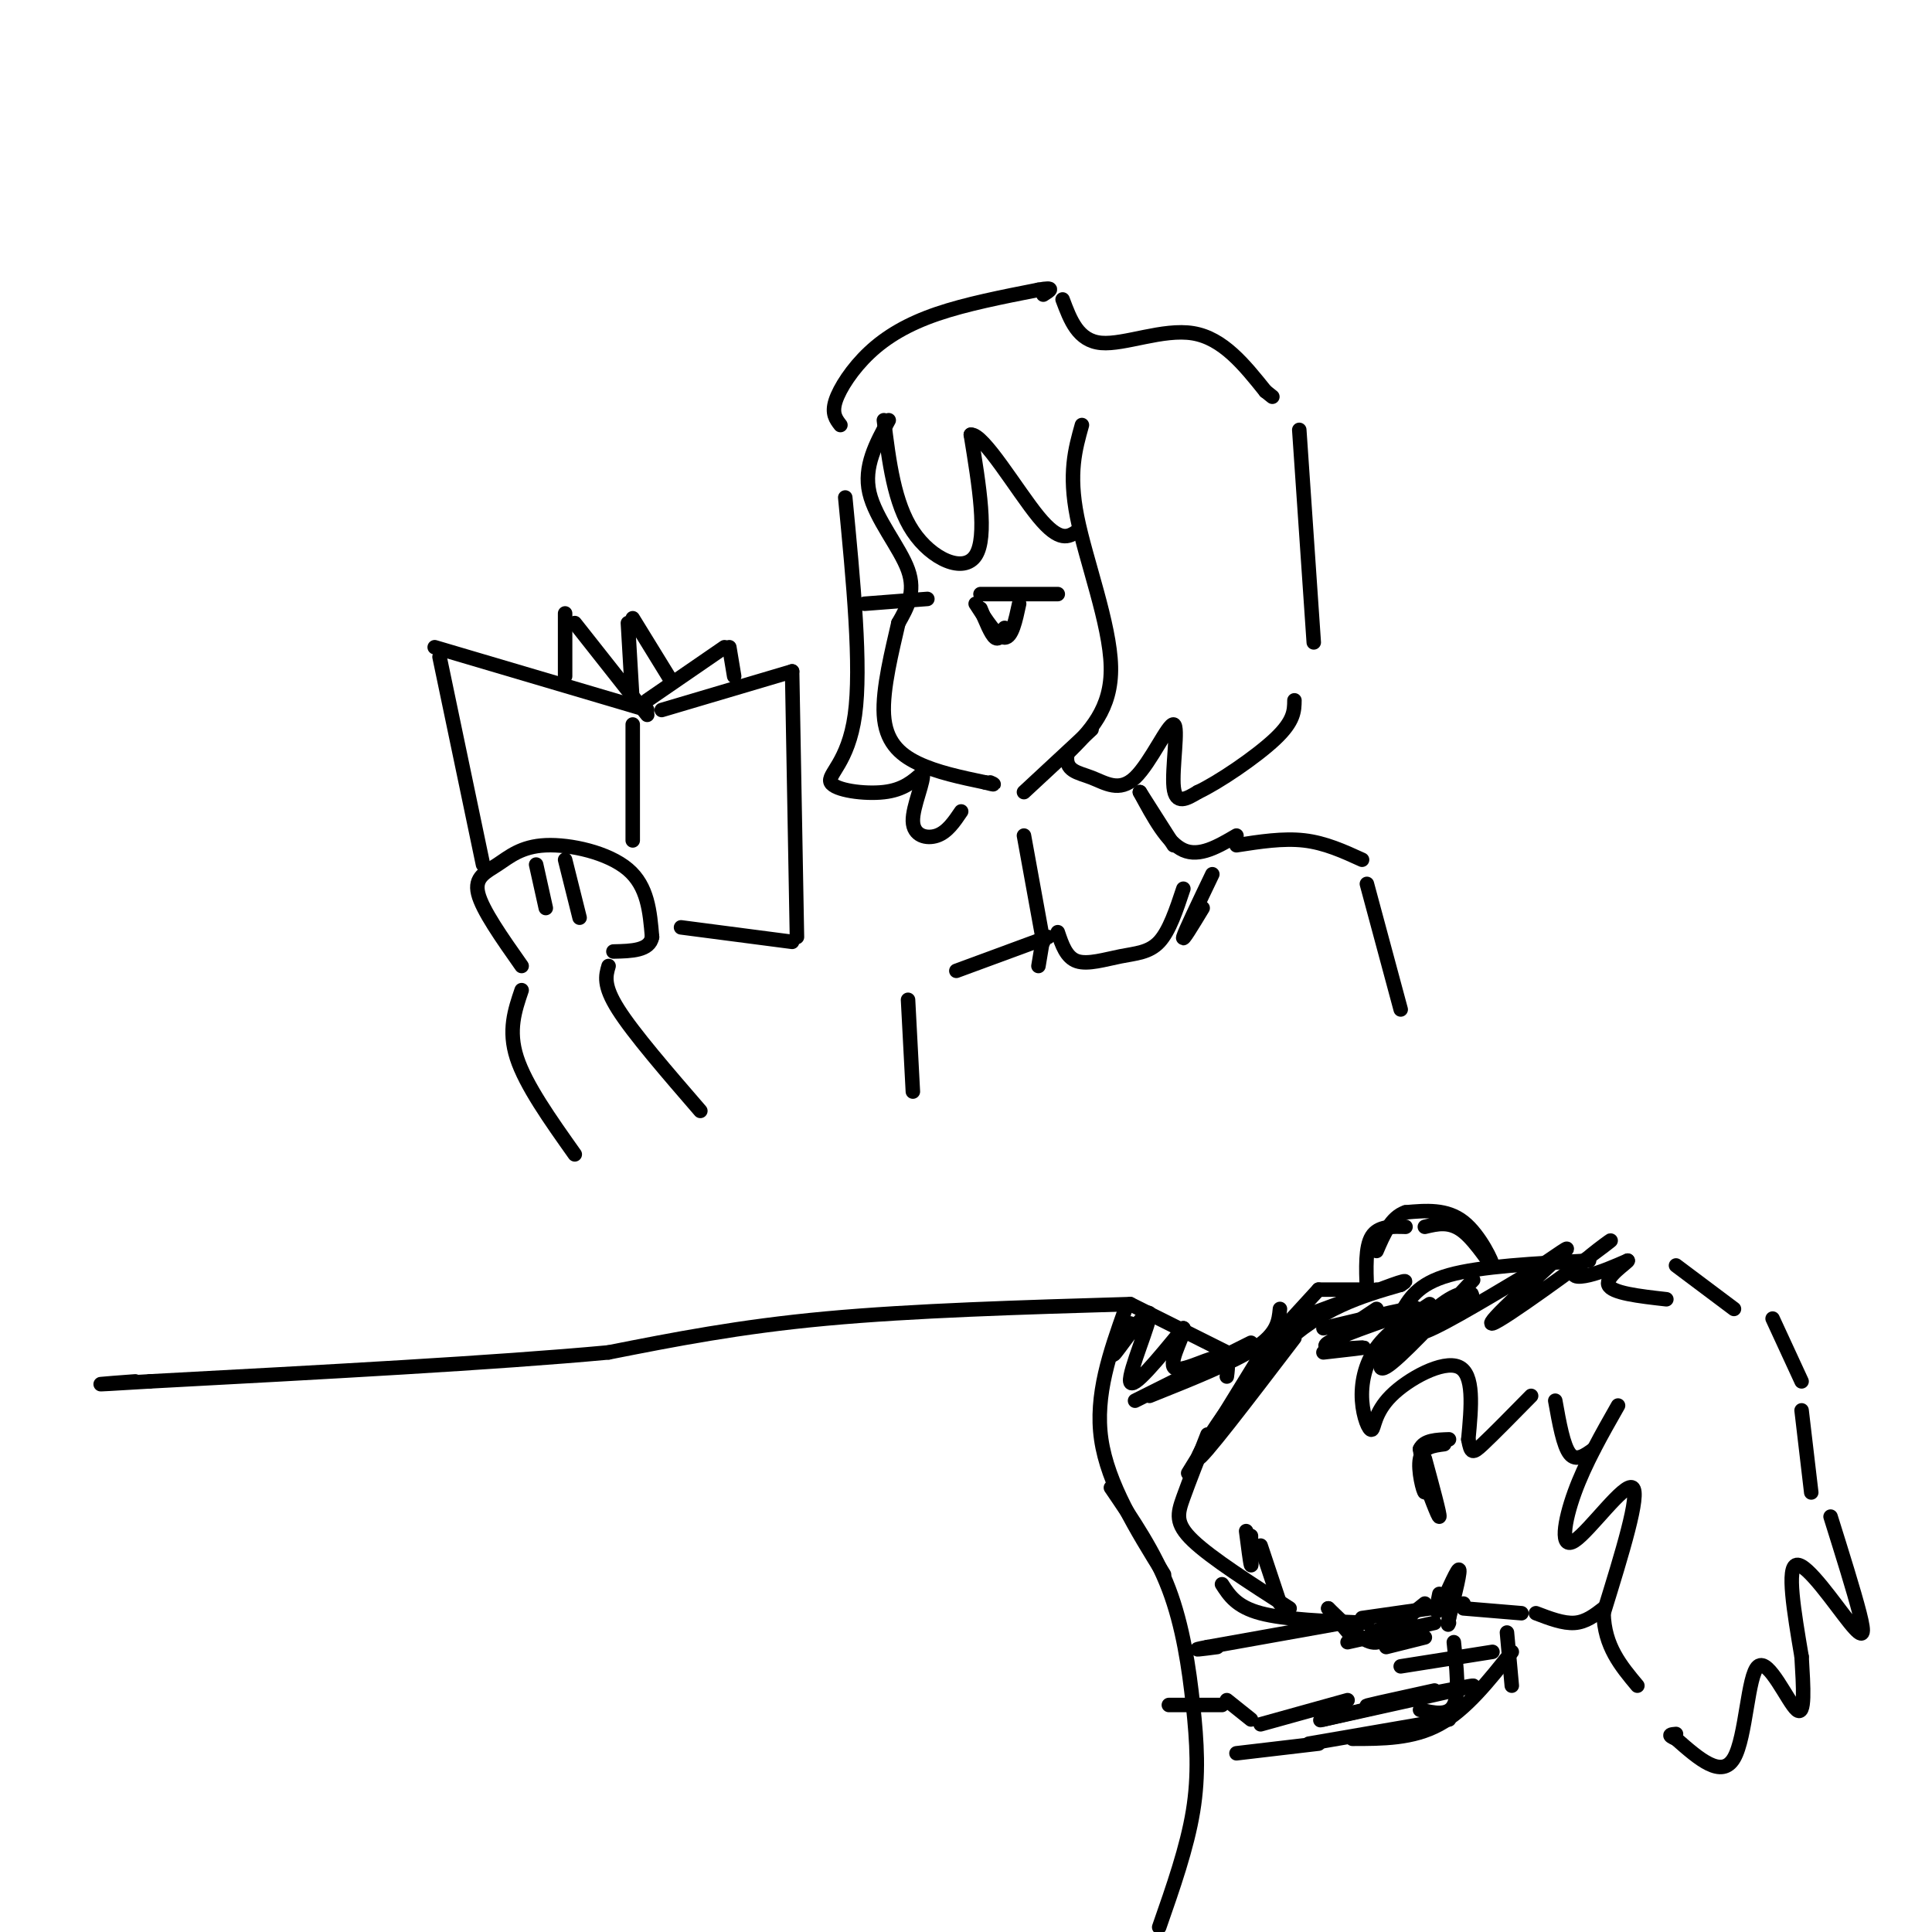 <svg viewBox='0 0 400 400' version='1.1' xmlns='http://www.w3.org/2000/svg' xmlns:xlink='http://www.w3.org/1999/xlink'><g fill='none' stroke='rgb(0,0,0)' stroke-width='3' stroke-linecap='round' stroke-linejoin='round'><path d='M262,279c0.000,0.000 -16.000,26.000 -16,26'/><path d='M250,297c-1.889,4.800 -3.778,9.600 -5,13c-1.222,3.400 -1.778,5.400 2,9c3.778,3.600 11.889,8.800 20,14'/><path d='M253,328c1.500,2.333 3.000,4.667 8,6c5.000,1.333 13.500,1.667 22,2'/><path d='M282,335c0.000,0.000 21.000,-3.000 21,-3'/><path d='M303,333c0.000,0.000 12.000,1.000 12,1'/><path d='M318,334c2.833,1.083 5.667,2.167 8,2c2.333,-0.167 4.167,-1.583 6,-3'/><path d='M335,291c-3.411,5.994 -6.821,11.988 -9,18c-2.179,6.012 -3.125,12.042 0,10c3.125,-2.042 10.321,-12.155 12,-11c1.679,1.155 -2.161,13.577 -6,26'/><path d='M332,334c0.167,6.833 3.583,10.917 7,15'/><path d='M296,270c-4.252,2.778 -8.504,5.556 -11,9c-2.496,3.444 -3.235,7.556 -3,11c0.235,3.444 1.444,6.222 2,6c0.556,-0.222 0.457,-3.444 4,-7c3.543,-3.556 10.726,-7.444 14,-6c3.274,1.444 2.637,8.222 2,15'/><path d='M304,298c0.533,3.000 0.867,3.000 3,1c2.133,-2.000 6.067,-6.000 10,-10'/><path d='M322,290c0.833,4.667 1.667,9.333 3,11c1.333,1.667 3.167,0.333 5,-1'/><path d='M290,272c1.750,-3.083 3.500,-6.167 10,-8c6.500,-1.833 17.750,-2.417 29,-3'/><path d='M347,262c0.000,0.000 12.000,9.000 12,9'/><path d='M367,273c0.000,0.000 6.000,13.000 6,13'/><path d='M373,292c0.000,0.000 2.000,17.000 2,17'/><path d='M379,314c2.429,7.756 4.857,15.512 6,20c1.143,4.488 1.000,5.708 -2,2c-3.000,-3.708 -8.857,-12.345 -11,-12c-2.143,0.345 -0.571,9.673 1,19'/><path d='M373,343c0.372,6.292 0.801,12.522 -1,11c-1.801,-1.522 -5.831,-10.794 -8,-9c-2.169,1.794 -2.477,14.656 -5,19c-2.523,4.344 -7.262,0.172 -12,-4'/><path d='M347,360c-2.000,-0.833 -1.000,-0.917 0,-1'/><path d='M262,279c0.000,0.000 11.000,-12.000 11,-12'/><path d='M273,267c0.000,0.000 10.000,0.000 10,0'/><path d='M283,267c-0.167,-4.417 -0.333,-8.833 1,-11c1.333,-2.167 4.167,-2.083 7,-2'/><path d='M295,254c2.595,-0.625 5.190,-1.250 8,1c2.810,2.250 5.833,7.375 6,7c0.167,-0.375 -2.524,-6.250 -6,-9c-3.476,-2.750 -7.738,-2.375 -12,-2'/><path d='M291,251c-3.000,1.000 -4.500,4.500 -6,8'/><path d='M299,299c-2.244,0.289 -4.489,0.578 -5,3c-0.511,2.422 0.711,6.978 1,7c0.289,0.022 -0.356,-4.489 -1,-9'/><path d='M294,300c0.833,-1.833 3.417,-1.917 6,-2'/><path d='M294,304c1.917,5.167 3.833,10.333 4,10c0.167,-0.333 -1.417,-6.167 -3,-12'/><path d='M295,332c0.000,0.000 -5.000,4.000 -5,4'/><path d='M289,336c-1.333,2.250 -2.667,4.500 -5,4c-2.333,-0.500 -5.667,-3.750 -9,-7'/><path d='M275,333c0.000,0.000 5.000,6.000 5,6'/><path d='M284,338c0.000,0.000 8.000,-3.000 8,-3'/><path d='M298,330c-0.489,2.378 -0.978,4.756 0,3c0.978,-1.756 3.422,-7.644 4,-8c0.578,-0.356 -0.711,4.822 -2,10'/><path d='M300,335c-0.333,1.833 -0.167,1.417 0,1'/><path d='M265,332c0.000,0.000 -4.000,-12.000 -4,-12'/><path d='M258,317c0.417,3.250 0.833,6.500 1,7c0.167,0.500 0.083,-1.750 0,-4'/><path d='M259,320c0.000,-1.000 0.000,-1.500 0,-2'/><path d='M265,271c-0.250,2.500 -0.500,5.000 -5,8c-4.500,3.000 -13.250,6.500 -22,10'/><path d='M259,278c0.000,0.000 -24.000,12.000 -24,12'/><path d='M233,271c-3.167,8.917 -6.333,17.833 -5,27c1.333,9.167 7.167,18.583 13,28'/><path d='M230,308c4.548,6.673 9.095,13.345 12,21c2.905,7.655 4.167,16.292 5,24c0.833,7.708 1.238,14.488 0,22c-1.238,7.512 -4.119,15.756 -7,24'/><path d='M279,340c0.000,0.000 18.000,-4.000 18,-4'/><path d='M301,340c0.583,5.333 1.167,10.667 0,13c-1.167,2.333 -4.083,1.667 -7,1'/><path d='M297,350c-8.511,1.867 -17.022,3.733 -13,3c4.022,-0.733 20.578,-4.067 21,-4c0.422,0.067 -15.289,3.533 -31,7'/><path d='M274,356c-3.000,0.667 5.000,-1.167 13,-3'/><path d='M279,352c0.000,0.000 -18.000,5.000 -18,5'/><path d='M259,356c0.000,0.000 -5.000,-4.000 -5,-4'/><path d='M253,353c0.000,0.000 -11.000,0.000 -11,0'/><path d='M278,336c0.000,0.000 -28.000,5.000 -28,5'/><path d='M250,341c-4.333,0.833 -1.167,0.417 2,0'/><path d='M290,345c0.000,0.000 19.000,-3.000 19,-3'/><path d='M287,341c0.000,0.000 8.000,-2.000 8,-2'/><path d='M234,270c0.000,0.000 20.000,10.000 20,10'/><path d='M234,274c-2.244,3.923 -4.488,7.845 -3,6c1.488,-1.845 6.708,-9.458 7,-8c0.292,1.458 -4.345,11.988 -4,14c0.345,2.012 5.673,-4.494 11,-11'/><path d='M245,275c0.738,0.274 -2.917,6.458 -2,8c0.917,1.542 6.405,-1.560 9,-2c2.595,-0.440 2.298,1.780 2,4'/><path d='M234,270c-22.500,0.667 -45.000,1.333 -63,3c-18.000,1.667 -31.500,4.333 -45,7'/><path d='M126,280c-23.333,2.167 -59.167,4.083 -95,6'/><path d='M31,286c-16.333,1.000 -9.667,0.500 -3,0'/><path d='M312,338c0.000,0.000 1.000,11.000 1,11'/><path d='M313,342c-4.750,6.000 -9.500,12.000 -15,15c-5.500,3.000 -11.750,3.000 -18,3'/><path d='M300,356c0.000,0.000 -29.000,5.000 -29,5'/><path d='M273,361c0.000,0.000 -17.000,2.000 -17,2'/><path d='M268,277c-9.778,12.822 -19.556,25.644 -20,25c-0.444,-0.644 8.444,-14.756 17,-23c8.556,-8.244 16.778,-10.622 25,-13'/><path d='M290,266c3.000,-1.833 -2.000,0.083 -7,2'/><path d='M266,274c0.000,0.000 19.000,-7.000 19,-7'/><path d='M285,271c0.000,0.000 -3.000,2.000 -3,2'/><path d='M274,275c10.321,-2.458 20.643,-4.917 19,-4c-1.643,0.917 -15.250,5.208 -18,7c-2.750,1.792 5.357,1.083 7,1c1.643,-0.083 -3.179,0.458 -8,1'/><path d='M305,265c-7.656,8.208 -15.312,16.416 -18,18c-2.688,1.584 -0.408,-3.457 4,-7c4.408,-3.543 10.944,-5.589 13,-7c2.056,-1.411 -0.370,-2.188 -4,0c-3.630,2.188 -8.466,7.339 -6,7c2.466,-0.339 12.233,-6.170 22,-12'/><path d='M316,264c6.235,-3.887 10.822,-7.603 7,-4c-3.822,3.603 -16.052,14.526 -14,14c2.052,-0.526 18.385,-12.502 23,-16c4.615,-3.498 -2.488,1.481 -5,4c-2.512,2.519 -0.432,2.577 2,2c2.432,-0.577 5.216,-1.788 8,-3'/><path d='M337,261c-0.178,0.511 -4.622,3.289 -4,5c0.622,1.711 6.311,2.356 12,3'/><path d='M184,87c-2.622,4.800 -5.244,9.600 -4,15c1.244,5.400 6.356,11.400 8,16c1.644,4.600 -0.178,7.800 -2,11'/><path d='M186,129c-1.238,5.452 -3.333,13.583 -3,19c0.333,5.417 3.095,8.119 7,10c3.905,1.881 8.952,2.940 14,4'/><path d='M204,162c2.500,0.667 1.750,0.333 1,0'/><path d='M212,164c0.000,0.000 14.000,-13.000 14,-13'/><path d='M183,87c1.067,8.600 2.133,17.200 6,23c3.867,5.800 10.533,8.800 13,5c2.467,-3.800 0.733,-14.400 -1,-25'/><path d='M201,90c2.600,-0.244 9.600,11.644 14,17c4.400,5.356 6.200,4.178 8,3'/><path d='M224,88c-1.400,4.978 -2.800,9.956 -1,19c1.800,9.044 6.800,22.156 7,31c0.200,8.844 -4.400,13.422 -9,18'/><path d='M221,156c-0.672,3.684 2.149,3.893 5,5c2.851,1.107 5.733,3.111 9,0c3.267,-3.111 6.918,-11.338 8,-11c1.082,0.338 -0.405,9.239 0,13c0.405,3.761 2.703,2.380 5,1'/><path d='M248,164c4.156,-1.933 12.044,-7.267 16,-11c3.956,-3.733 3.978,-5.867 4,-8'/><path d='M175,103c1.690,17.518 3.381,35.036 2,45c-1.381,9.964 -5.833,12.375 -5,14c0.833,1.625 6.952,2.464 11,2c4.048,-0.464 6.024,-2.232 8,-4'/><path d='M191,160c0.548,1.405 -2.083,6.917 -2,10c0.083,3.083 2.881,3.738 5,3c2.119,-0.738 3.560,-2.869 5,-5'/><path d='M203,123c0.000,0.000 16.000,0.000 16,0'/><path d='M211,125c-0.750,3.500 -1.500,7.000 -3,7c-1.500,0.000 -3.750,-3.500 -6,-7'/><path d='M203,126c1.083,2.667 2.167,5.333 3,6c0.833,0.667 1.417,-0.667 2,-2'/><path d='M179,125c0.000,0.000 13.000,-1.000 13,-1'/><path d='M174,88c-0.923,-1.190 -1.845,-2.381 -1,-5c0.845,-2.619 3.458,-6.667 7,-10c3.542,-3.333 8.012,-5.952 14,-8c5.988,-2.048 13.494,-3.524 21,-5'/><path d='M215,60c3.667,-0.667 2.333,0.167 1,1'/><path d='M220,62c1.600,4.289 3.200,8.578 8,9c4.800,0.422 12.800,-3.022 19,-2c6.200,1.022 10.600,6.511 15,12'/><path d='M262,81c2.500,2.000 1.250,1.000 0,0'/><path d='M269,89c0.000,0.000 3.000,44.000 3,44'/><path d='M212,173c0.000,0.000 4.000,22.000 4,22'/><path d='M216,194c0.000,0.000 -1.000,6.000 -1,6'/><path d='M236,164c0.000,0.000 7.000,11.000 7,11'/><path d='M236,164c2.833,5.250 5.667,10.500 9,12c3.333,1.500 7.167,-0.750 11,-3'/><path d='M219,193c0.881,2.625 1.762,5.250 4,6c2.238,0.750 5.833,-0.375 9,-1c3.167,-0.625 5.905,-0.750 8,-3c2.095,-2.250 3.548,-6.625 5,-11'/><path d='M251,181c-2.833,5.917 -5.667,11.833 -6,13c-0.333,1.167 1.833,-2.417 4,-6'/><path d='M256,175c4.833,-0.750 9.667,-1.500 14,-1c4.333,0.500 8.167,2.250 12,4'/><path d='M217,194c0.000,0.000 -19.000,7.000 -19,7'/><path d='M188,207c0.000,0.000 1.000,19.000 1,19'/><path d='M283,183c0.000,0.000 7.000,26.000 7,26'/><path d='M108,200c-4.081,-5.799 -8.163,-11.598 -9,-15c-0.837,-3.402 1.569,-4.407 4,-6c2.431,-1.593 4.885,-3.775 10,-4c5.115,-0.225 12.890,1.507 17,5c4.110,3.493 4.555,8.746 5,14'/><path d='M135,194c-0.500,2.833 -4.250,2.917 -8,3'/><path d='M111,179c0.000,0.000 2.000,9.000 2,9'/><path d='M117,178c0.000,0.000 3.000,12.000 3,12'/><path d='M126,200c-0.583,2.000 -1.167,4.000 2,9c3.167,5.000 10.083,13.000 17,21'/><path d='M108,205c-1.417,4.167 -2.833,8.333 -1,14c1.833,5.667 6.917,12.833 12,20'/><path d='M100,179c0.000,0.000 -9.000,-43.000 -9,-43'/><path d='M90,134c0.000,0.000 44.000,13.000 44,13'/><path d='M137,147c0.000,0.000 27.000,-8.000 27,-8'/><path d='M164,139c0.000,0.000 1.000,55.000 1,55'/><path d='M164,195c0.000,0.000 -23.000,-3.000 -23,-3'/><path d='M131,150c0.000,0.000 0.000,24.000 0,24'/><path d='M134,148c0.000,0.000 -15.000,-19.000 -15,-19'/><path d='M134,145c0.000,0.000 16.000,-11.000 16,-11'/><path d='M117,127c0.000,0.000 0.000,13.000 0,13'/><path d='M151,134c0.000,0.000 1.000,6.000 1,6'/><path d='M131,146c0.000,0.000 -1.000,-17.000 -1,-17'/><path d='M131,128c0.000,0.000 8.000,13.000 8,13'/></g>
</svg>
